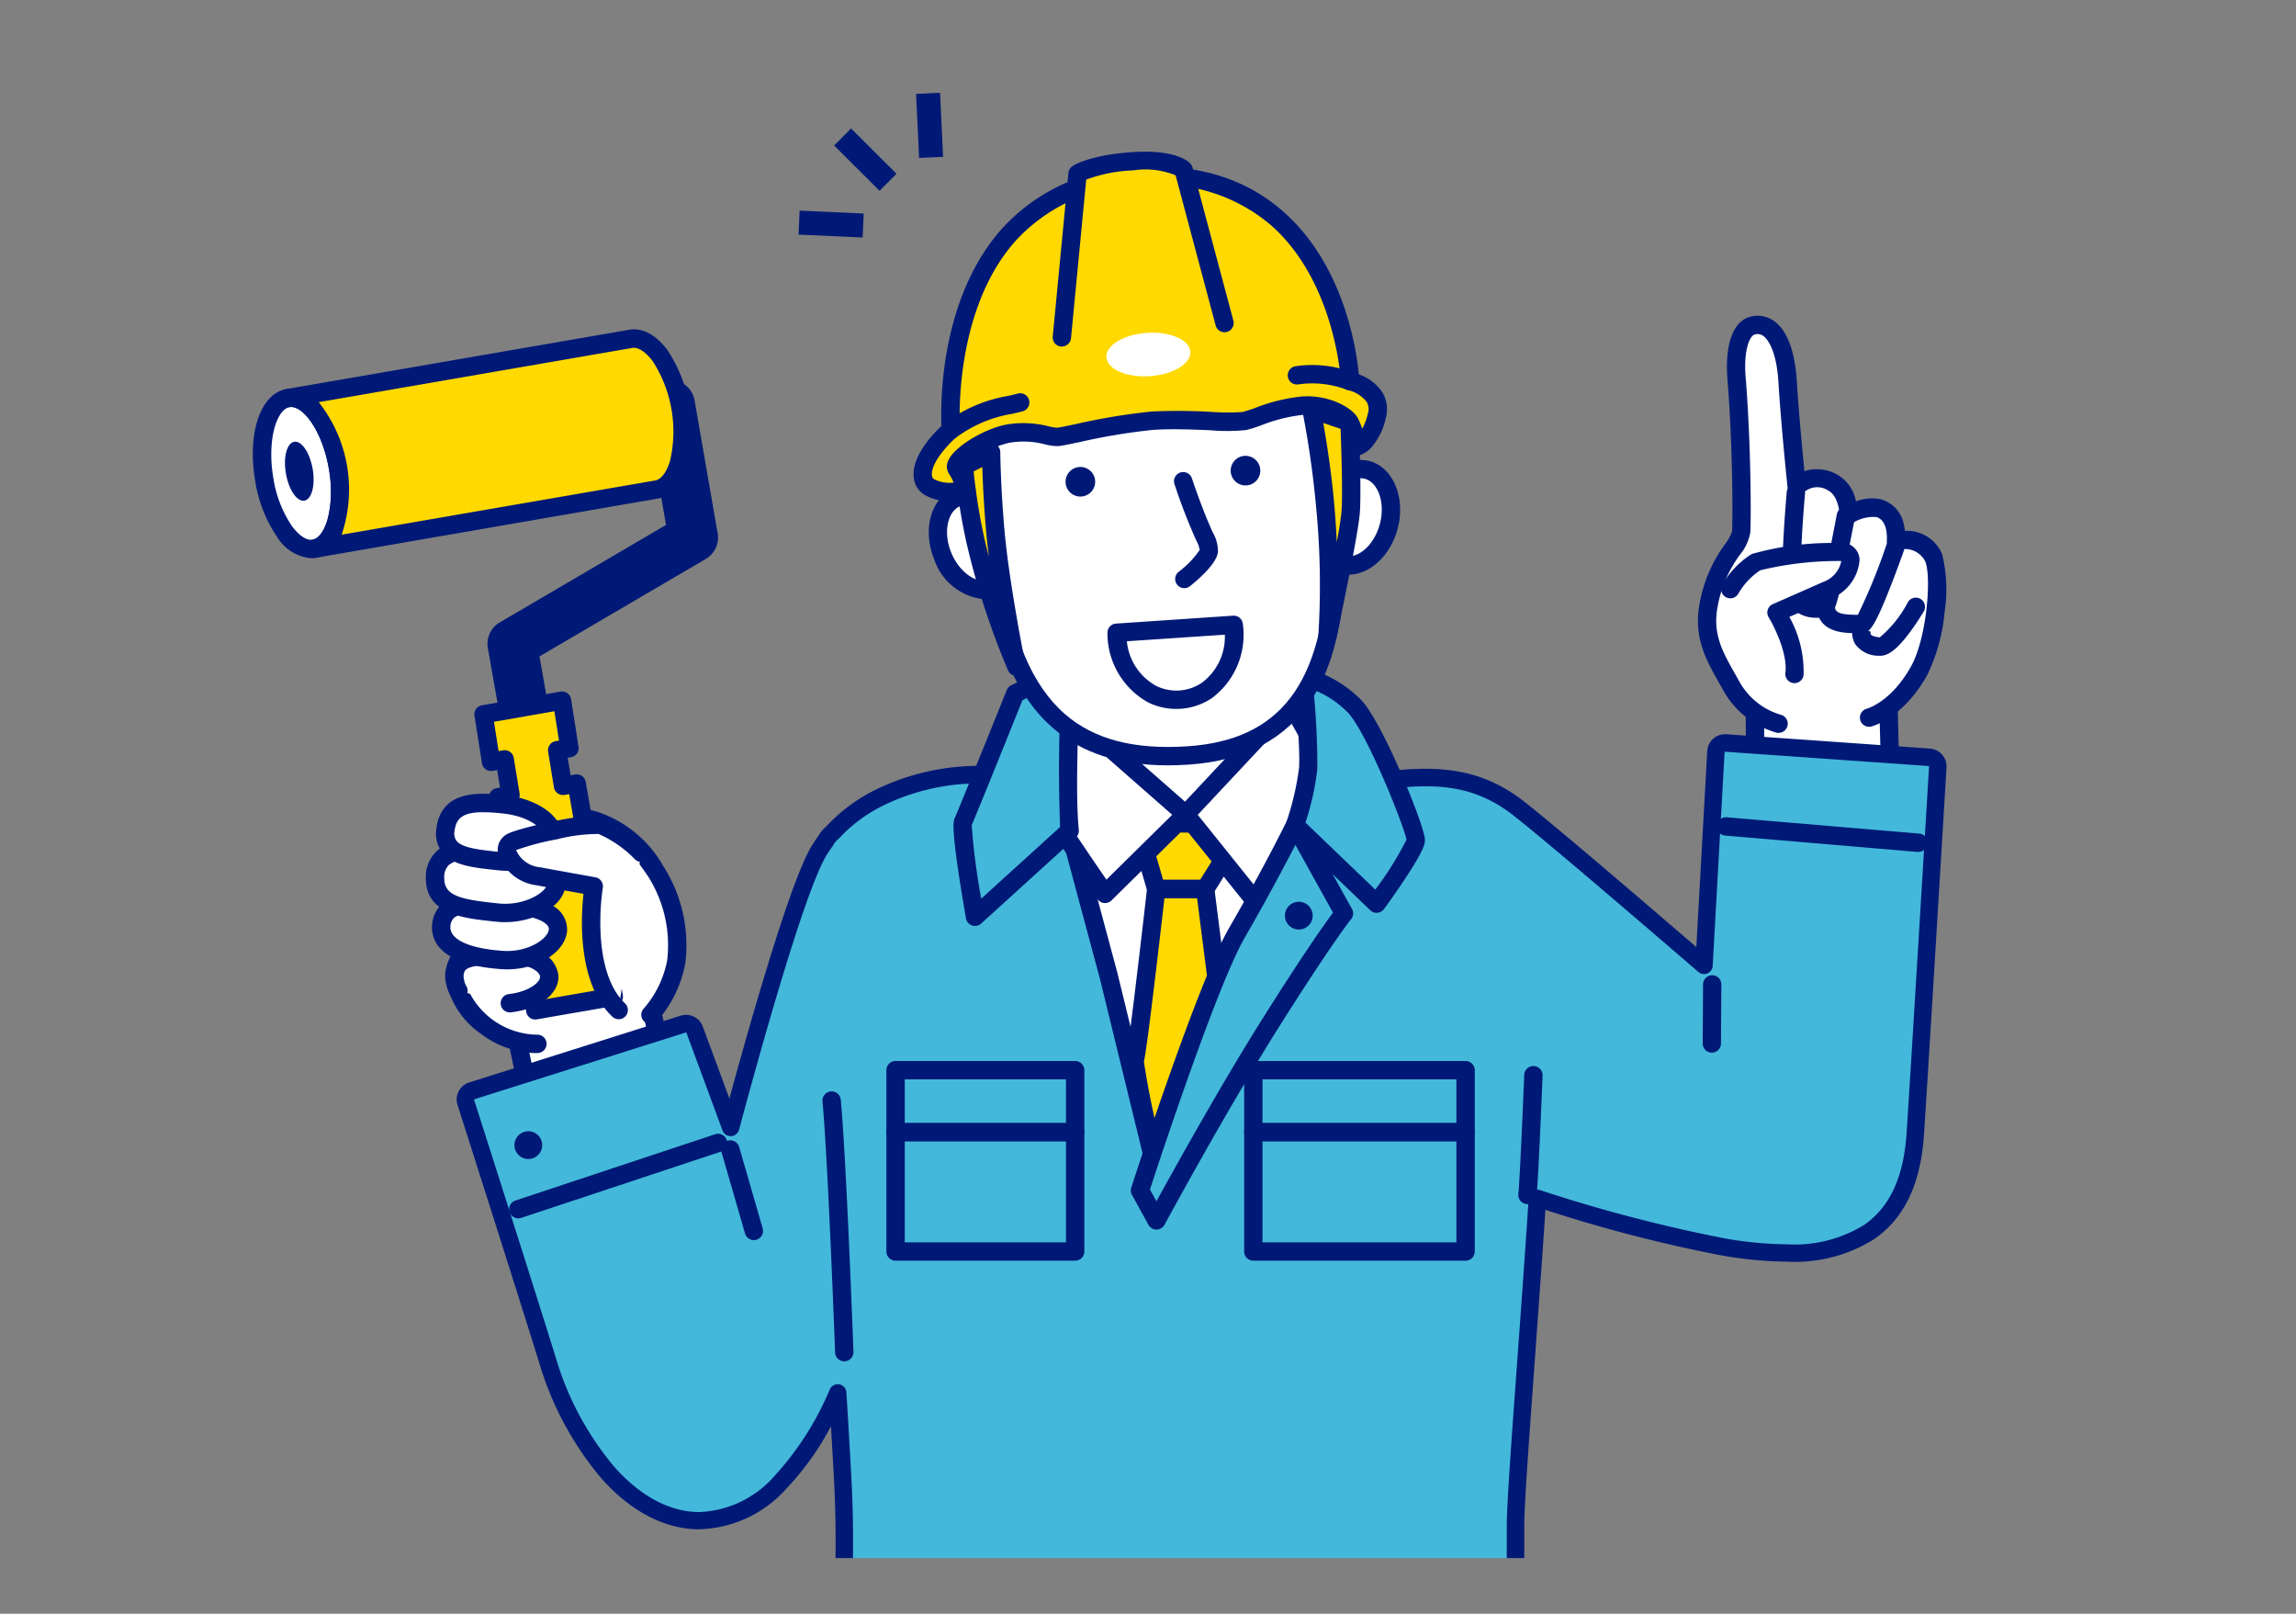 <svg xmlns="http://www.w3.org/2000/svg" xmlns:xlink="http://www.w3.org/1999/xlink" width="185" height="130" viewBox="0 0 185 130">
  <rect x="0" y="0" width="185" height="130" fill="#808080" stroke="none"/>
  <defs>
    <clipPath id="clip-path">
      <rect id="長方形_1132" data-name="長方形 1132" width="185" height="130" transform="translate(-18790 3072)" fill="#fff"/>
    </clipPath>
    <clipPath id="clip-path-2">
      <rect id="長方形_1090" data-name="長方形 1090" width="154.366" height="125.094" transform="translate(0 0)" fill="none"/>
    </clipPath>
  </defs>
  <g id="マスクグループ_48" data-name="マスクグループ 48" transform="translate(18790 -3072)" clip-path="url(#clip-path)">
    <g id="グループ_8112" data-name="グループ 8112" transform="translate(-18778.154 3072.416)">
      <g id="グループ_8050" data-name="グループ 8050" transform="translate(0 0.004)" clip-path="url(#clip-path-2)">
        <path id="パス_21842" data-name="パス 21842" d="M277.809,727.031S272.42,710.8,271,703.189l-10.887,2.242,5.263,24.789Z" transform="translate(-230.506 -623.147)" fill="#fff"/>
        <path id="パス_21843" data-name="パス 21843" d="M259.616,725.2a.74.74,0,0,1-.724-.586l-5.263-24.789a.74.74,0,0,1,.574-.878l10.887-2.242a.74.74,0,0,1,.876.589c1.394,7.474,6.73,23.582,6.783,23.744a.74.74,0,0,1-.518.95l-12.432,3.19a.737.737,0,0,1-.184.023m-4.385-24.954,4.949,23.306,10.918-2.8c-1.048-3.2-5.033-15.538-6.441-22.446Z" transform="translate(-224.745 -617.387)" fill="#001976"/>
        <path id="パス_21844" data-name="パス 21844" d="M216.555,589.264c-2.868.1-5.945-2.316-6.5-4.666-.492-2.089.622-2.385.622-2.385a2.8,2.8,0,0,1-1.175-2.7,3.654,3.654,0,0,0-.138-1.936s-.474-.243-.484-1.659c-.016-2.146,1.106-2.074,1.106-2.074s-2.391-3.111,2.212-3.111c1.53,0,5.322-.706,8.988.545a8.816,8.816,0,0,1,4.908,4.087,11.111,11.111,0,0,1,1.65,7.292,8.98,8.98,0,0,1-2.077,4.263" transform="translate(-185.104 -505.595)" fill="#fff"/>
        <path id="パス_21845" data-name="パス 21845" d="M210.622,584.261a7.586,7.586,0,0,1-4.386-1.561,6.774,6.774,0,0,1-2.661-3.679,3.155,3.155,0,0,1,.241-2.572,3.26,3.26,0,0,1-.8-2.823,3.04,3.04,0,0,0-.053-1.372,3.018,3.018,0,0,1-.583-2.074,3.116,3.116,0,0,1,.76-2.367l.039-.035a2.5,2.5,0,0,1-.115-2.153c.449-.912,1.585-1.374,3.375-1.374.3,0,.73-.032,1.226-.07a19.953,19.953,0,0,1,8,.654,9.567,9.567,0,0,1,5.283,4.374,11.8,11.8,0,0,1,1.765,7.828,9.684,9.684,0,0,1-2.284,4.665.74.74,0,0,1-1.045-1.048,8.257,8.257,0,0,0,1.87-3.862,10.327,10.327,0,0,0-1.534-6.757c-1.333-1.981-2.352-3.056-4.533-3.8a18.4,18.4,0,0,0-7.411-.579c-.526.04-.98.074-1.338.074-1.649,0-1.985.42-2.048.548-.175.354.189,1.068.422,1.372a.74.74,0,0,1-.582,1.191c-.128.032-.377.389-.37,1.329a2.133,2.133,0,0,0,.19,1.074.74.74,0,0,1,.238.307,4.348,4.348,0,0,1,.181,2.362,2.042,2.042,0,0,0,.865,1.941.764.764,0,0,1,.355.782.667.667,0,0,1-.554.542c-.13.087-.358.485-.118,1.5a6.228,6.228,0,0,0,5.751,4.1.74.74,0,1,1,.054,1.479q-.1,0-.2,0m-6.679-13.084h0Zm0,0h0m.238-2.336h0m0,0h0" transform="translate(-179.343 -499.848)" fill="#001976"/>
        <path id="パス_21846" data-name="パス 21846" d="M87.553,283.416c.579,3.351-.278,6.3-1.916,6.58s-3.434-2.2-4.014-5.555.278-6.3,1.916-6.58,3.434,2.2,4.014,5.555" transform="translate(-72.172 -246.214)" fill="#fff"/>
        <path id="パス_21847" data-name="パス 21847" d="M79.571,284.993a3.559,3.559,0,0,1-2.741-1.744,10.912,10.912,0,0,1-1.74-4.448c-.67-3.875.413-7.071,2.519-7.435s4.2,2.283,4.869,6.158a10.912,10.912,0,0,1-.145,4.773c-.445,1.529-1.288,2.474-2.373,2.662a2.28,2.28,0,0,1-.388.034m-1.578-12.179a.769.769,0,0,0-.132.011c-1.055.182-1.841,2.669-1.313,5.725a9.421,9.421,0,0,0,1.481,3.833c.567.784,1.193,1.2,1.678,1.119s.934-.688,1.2-1.617a9.424,9.424,0,0,0,.108-4.108c-.507-2.931-1.977-4.963-3.027-4.963" transform="translate(-66.368 -240.448)" fill="#001976"/>
        <path id="パス_21848" data-name="パス 21848" d="M99.89,311.087c.227,1.31-.072,2.455-.668,2.558s-1.261-.875-1.488-2.185.072-2.455.668-2.558,1.261.875,1.488,2.185" transform="translate(-86.543 -273.734)" fill="#001976"/>
        <path id="パス_21849" data-name="パス 21849" d="M255.826,307.973a.559.559,0,0,1-.55-.462l-1.7-9.662a.559.559,0,0,1,.268-.579l14.263-8.356-1.79-10.308a.559.559,0,1,1,1.1-.191l1.856,10.69a.559.559,0,0,1-.268.578l-14.262,8.355,1.636,9.28a.559.559,0,0,1-.551.656" transform="translate(-224.701 -246.313)" fill="#fff"/>
        <path id="パス_21850" data-name="パス 21850" d="M244.666,298.247a1.993,1.993,0,0,1-1.959-1.646l-1.7-9.662a1.992,1.992,0,0,1,.955-2.065l13.4-7.853-1.62-9.329a1.992,1.992,0,1,1,3.925-.682l1.856,10.69a1.992,1.992,0,0,1-.956,2.06l-13.4,7.851,1.463,8.3a1.994,1.994,0,0,1-1.964,2.338" transform="translate(-213.543 -235.154)" fill="#001976"/>
        <path id="パス_21851" data-name="パス 21851" d="M127.473,235.924,99.863,240.7c1.637-.283,3.434,2.2,4.014,5.555s-.278,6.3-1.916,6.58l27.61-4.774c1.637-.283,2.495-3.229,1.916-6.58s-2.376-5.838-4.014-5.555" transform="translate(-88.496 -209.05)" fill="#ffd900"/>
        <path id="パス_21852" data-name="パス 21852" d="M96.2,247.807a.74.74,0,0,1-.125-1.469h0c1.054-.186,1.838-2.671,1.311-5.725s-2.1-5.132-3.157-4.952h0a.74.74,0,0,1-.252-1.458l27.61-4.774c1.085-.188,2.2.42,3.129,1.71a11.923,11.923,0,0,1,1.594,9.221c-.445,1.529-1.288,2.474-2.374,2.662L96.329,247.8h0a.741.741,0,0,1-.127.011m.369-12.55a11.369,11.369,0,0,1,1.846,10.677l25.27-4.369c.484-.084.934-.688,1.2-1.617a10.472,10.472,0,0,0-1.373-7.94c-.567-.784-1.194-1.2-1.678-1.119Zm25.144-5.1h0Z" transform="translate(-82.735 -203.285)" fill="#001976"/>
        <path id="パス_21853" data-name="パス 21853" d="M244.124,496.171l.994-.173-.6-3.825-6.326,1.1.6,3.825,1.107-.192.469,2.869-1,.174,2.99,17.171,6.326-1.1-2.99-17.171-1.1.191Z" transform="translate(-211.077 -436.151)" fill="#ffd900"/>
        <path id="パス_21854" data-name="パス 21854" d="M236.6,512.1a.74.74,0,0,1-.728-.613l-2.99-17.17a.74.74,0,0,1,.6-.856l.279-.049-.23-1.409-.371.064a.74.74,0,0,1-.858-.614l-.6-3.825a.74.74,0,0,1,.6-.844l6.326-1.1a.74.74,0,0,1,.858.614l.6,3.825a.74.74,0,0,1-.6.844l-.272.047.23,1.409.364-.063a.74.74,0,0,1,.856.6l2.99,17.17a.74.74,0,0,1-.6.856l-6.326,1.1a.74.74,0,0,1-.128.011m-2.133-17.308L237.2,510.5l4.868-.847-2.736-15.713-.372.065a.74.74,0,0,1-.857-.609l-.469-2.87a.74.74,0,0,1,.6-.848l.277-.048-.371-2.363-4.868.847.371,2.363.366-.064a.74.74,0,0,1,.857.61l.469,2.87a.74.74,0,0,1-.6.848Z" transform="translate(-205.316 -430.39)" fill="#001976"/>
        <path id="パス_21855" data-name="パス 21855" d="M1128.669,506.254s1.407-16.532,1.022-24.034l10.778-.351.651,24.577Z" transform="translate(-1000.195 -427.019)" fill="#fff"/>
        <path id="パス_21856" data-name="パス 21856" d="M1135.359,501.425h-.011l-12.45-.193a.74.74,0,0,1-.726-.8c.014-.165,1.4-16.568,1.02-23.933a.74.74,0,0,1,.715-.777l10.778-.351a.74.74,0,0,1,.764.72l.65,24.577a.74.74,0,0,1-.74.76m-11.647-1.66,10.888.168-.61-23.062-9.287.3c.234,6.826-.723,19.3-.99,22.591" transform="translate(-994.435 -421.258)" fill="#001976"/>
        <path id="パス_21857" data-name="パス 21857" d="M1110.119,258.416a6.405,6.405,0,0,1-3.837-3.085c-1.125-2.018-2.215-3.643-1.86-6.138.529-3.721,2.609-5.139,2.679-6.223s.054-7.119-.37-12.357c-.2-2.459.352-4.013,1.259-4.258,1.627-.44,2.672,1.453,2.858,4.529.21,3.472.731,8.43.731,8.43A2.319,2.319,0,0,1,1114.5,239c1.22.631,1.283,2.57,1.283,2.57a3.829,3.829,0,0,1,2.414-.517c1.606.453,1.384,2.653,1.384,2.653s2.243-.578,3.039,1.346c.618,1.493.186,6.64-1.165,9.075-1.8,3.238-4.06,3.8-4.06,3.8" transform="translate(-978.647 -200.533)" fill="#fff"/>
        <path id="パス_21858" data-name="パス 21858" d="M1104.357,253.395a.74.74,0,0,1-.161-.018,7.13,7.13,0,0,1-4.323-3.447q-.148-.266-.295-.524c-1.034-1.828-2.011-3.555-1.652-6.079a11.5,11.5,0,0,1,2.085-5.107,3.715,3.715,0,0,0,.588-1.06c.069-1.062.047-7.1-.369-12.25-.225-2.785.449-4.666,1.8-5.032a2.248,2.248,0,0,1,1.958.34c1.328.955,1.729,3.169,1.832,4.858.145,2.4.444,5.553.61,7.229a3.309,3.309,0,0,1,2.641.279,3.108,3.108,0,0,1,1.468,1.967c.019.065.037.129.053.191a3.5,3.5,0,0,1,2.037-.16,2.605,2.605,0,0,1,1.813,2.036,4.31,4.31,0,0,1,.088.5,3.057,3.057,0,0,1,3,1.889,11.865,11.865,0,0,1,.207,4.55,14.728,14.728,0,0,1-1.408,5.167c-1.93,3.48-4.424,4.133-4.529,4.159a.74.74,0,0,1-.356-1.436c.074-.02,2-.563,3.591-3.44,1.243-2.243,1.655-7.16,1.128-8.434a1.831,1.831,0,0,0-2.175-.911.742.742,0,0,1-.917-.792c0-.013.135-1.588-.849-1.866a3.085,3.085,0,0,0-1.841.444.741.741,0,0,1-1.112-.616c-.016-.418-.207-1.587-.883-1.937a1.606,1.606,0,0,0-2.016.133.724.724,0,0,1-.776.239.745.745,0,0,1-.522-.643c-.005-.05-.526-5.013-.734-8.462-.168-2.784-.975-3.571-1.218-3.746a.773.773,0,0,0-.708-.113c-.318.086-.911,1.051-.714,3.484.429,5.309.444,11.341.371,12.465a3.865,3.865,0,0,1-.834,1.786,10.044,10.044,0,0,0-1.85,4.493c-.288,2.025.49,3.4,1.475,5.142.1.175.2.352.3.532a5.631,5.631,0,0,0,3.354,2.723.74.74,0,0,1-.164,1.461" transform="translate(-972.885 -194.772)" fill="#001976"/>
        <path id="パス_21859" data-name="パス 21859" d="M1217.865,425.681s-1.937,3.28-2.915,3.209c-1.941-.142-1.418-1.471-1.418-1.471" transform="translate(-1075.341 -377.227)" fill="#fff"/>
        <path id="パス_21860" data-name="パス 21860" d="M1209.232,423.871c-.031,0-.06,0-.09,0a2.308,2.308,0,0,1-1.917-.934,1.805,1.805,0,0,1-.135-1.546l1.377.542.006-.016a.332.332,0,0,0,.007.235c.058.088.283.2.724.239a9.406,9.406,0,0,0,2.271-2.844.74.74,0,0,1,1.274.753c-.021.035-.512.864-1.135,1.7-.977,1.307-1.7,1.876-2.38,1.876" transform="translate(-1069.586 -371.467)" fill="#001976"/>
        <path id="パス_21861" data-name="パス 21861" d="M1188.589,388.742c.307,1.309,2.071,1.067,2.839,1.127.542.043,2.73-6.181,2.73-6.181" transform="translate(-1053.295 -340.014)" fill="#fff"/>
        <path id="パス_21862" data-name="パス 21862" d="M1185.7,384.848c-.03,0-.06,0-.091,0-.1-.008-.25-.01-.406-.011-.879-.009-2.707-.029-3.1-1.684a.74.74,0,0,1,1.441-.338c.08.341.37.529,1.671.543l.167,0a45.922,45.922,0,0,0,2.314-5.675.74.74,0,0,1,1.4.491c-.005.016-.559,1.588-1.172,3.134-1.178,2.969-1.6,3.543-2.224,3.543" transform="translate(-1047.532 -334.252)" fill="#001976"/>
        <path id="パス_21863" data-name="パス 21863" d="M1164.535,345.054s-.6,6.66-.224,8.084c.328,1.248,2.327,1.622,2.7.828s1.547-7.035,1.547-7.035" transform="translate(-1031.671 -305.778)" fill="#fff"/>
        <path id="パス_21864" data-name="パス 21864" d="M1160.4,349.363c-.077,0-.155,0-.234-.011a2.613,2.613,0,0,1-2.311-1.786c-.4-1.505.141-7.643.2-8.338a.74.74,0,0,1,1.474.132c-.227,2.525-.494,6.884-.246,7.829a.985.985,0,0,0,.645.6,1.1,1.1,0,0,0,.689.061c.228-.575.92-3.873,1.473-6.818a.74.74,0,0,1,1.455.273c-.2,1.058-1.21,6.376-1.6,7.214a1.62,1.62,0,0,1-1.541.842" transform="translate(-1025.934 -300.018)" fill="#001976"/>
        <path id="パス_21865" data-name="パス 21865" d="M1120.837,389.634a6.477,6.477,0,0,1,2.063-2.166,24.309,24.309,0,0,1,7.094-.8c1.055.3.45,2.244-1.4,3.077-1.058.476-4.043,1.782-4.043,1.782s1.722,2.818,1.449,4.948" transform="translate(-993.255 -342.605)" fill="#fff"/>
        <path id="パス_21866" data-name="パス 21866" d="M1120.24,391.461a.752.752,0,0,1-.095-.006.74.74,0,0,1-.64-.828c.2-1.53-.906-3.745-1.347-4.469a.74.74,0,0,1,.335-1.063c.03-.013,2.994-1.309,4.036-1.778a2.253,2.253,0,0,0,1.483-1.694,26.617,26.617,0,0,0-6.531.747,5.593,5.593,0,0,0-1.766,1.881.74.74,0,1,1-1.281-.741,7.017,7.017,0,0,1,2.361-2.451,23.512,23.512,0,0,1,7.64-.857,1.42,1.42,0,0,1,1.049,1.317,3.652,3.652,0,0,1-2.349,3.146c-.722.325-2.353,1.041-3.311,1.461a9.037,9.037,0,0,1,1.147,4.688.74.74,0,0,1-.733.646" transform="translate(-987.494 -336.85)" fill="#001976"/>
        <path id="パス_21867" data-name="パス 21867" d="M217.945,674.721a2.277,2.277,0,0,1-.28-.786c-.376-2.149,1.846-2,3.841-2.139s3.675.626,3.752,1.714c.073,1.033-1.323,1.983-3.171,2.2" transform="translate(-192.852 -595.313)" fill="#fff"/>
        <path id="パス_21868" data-name="パス 21868" d="M216.329,670.688a.74.74,0,0,1-.085-1.475c1.609-.187,2.551-.948,2.518-1.411-.016-.233-.295-.5-.726-.7a4.778,4.778,0,0,0-2.235-.331c-.226.016-.454.028-.682.041-.98.053-2.091.112-2.4.505a.934.934,0,0,0-.079.727,1.563,1.563,0,0,0,.186.534.74.74,0,1,1-1.27.76,3.024,3.024,0,0,1-.374-1.039,2.3,2.3,0,0,1,.378-1.9c.727-.914,2.127-.989,3.482-1.062.219-.012.439-.024.657-.039a6.194,6.194,0,0,1,2.955.461,2.4,2.4,0,0,1,1.587,1.939c.1,1.46-1.5,2.715-3.823,2.985a.729.729,0,0,1-.087.005" transform="translate(-187.095 -589.552)" fill="#001976"/>
        <path id="パス_21869" data-name="パス 21869" d="M217.648,636.781c-.139,1.26-2.157,2.529-4.476,2.371-3.788-.257-5.006-1.479-4.926-2.744.138-2.185,3.12-2.075,5.431-1.819s4.111.932,3.972,2.192" transform="translate(-184.538 -562.237)" fill="#fff"/>
        <path id="パス_21870" data-name="パス 21870" d="M207.8,634.142q-.22,0-.441-.015c-5.058-.343-5.689-2.358-5.614-3.529a2.471,2.471,0,0,1,.872-1.785c1.221-1.026,3.4-.941,5.378-.723a9.648,9.648,0,0,1,3.152.792,2.178,2.178,0,0,1,1.473,2.217c-.187,1.688-2.385,3.043-4.82,3.043m-1.931-4.712a3.872,3.872,0,0,0-2.3.516.988.988,0,0,0-.347.746c-.066,1.042,1.518,1.775,4.238,1.959,1.984.136,3.606-.948,3.691-1.715.01-.094.042-.379-.661-.729a8.368,8.368,0,0,0-2.656-.646,18,18,0,0,0-1.963-.131m6.015,1.587h0Z" transform="translate(-178.777 -556.474)" fill="#001976"/>
        <path id="パス_21871" data-name="パス 21871" d="M213.635,599.814c-.139,1.26-2.46,2.468-4.77,2.212s-5.011-.407-5-2.773c.017-2.619,2.976-2.509,5.286-2.253s4.619,1.554,4.479,2.814" transform="translate(-180.663 -528.935)" fill="#fff"/>
        <path id="パス_21872" data-name="パス 21872" d="M203.751,597.032a6.615,6.615,0,0,1-.728-.04l-.38-.041c-2.234-.239-5.292-.567-5.273-3.472a2.827,2.827,0,0,1,.911-2.2c1.2-1.065,3.205-1.008,5.2-.789a8.758,8.758,0,0,1,3.46,1.133c1.178.714,1.772,1.6,1.673,2.5-.178,1.609-2.439,2.906-4.859,2.906m-2.237-5.188a3.587,3.587,0,0,0-2.25.545,1.343,1.343,0,0,0-.415,1.1c-.009,1.349,1.157,1.692,3.951,1.991l.385.042c2.121.234,3.881-.9,3.953-1.558.025-.225-.265-.643-.969-1.07a7.343,7.343,0,0,0-2.856-.928,16.44,16.44,0,0,0-1.8-.122" transform="translate(-174.903 -523.165)" fill="#001976"/>
        <path id="パス_21873" data-name="パス 21873" d="M219.8,567.443c-.139,1.26-2.125,2.075-4.435,1.819s-4.518-.415-4.241-2.558c.295-2.284,2.436-2.26,4.746-2.005s4.07,1.484,3.931,2.744" transform="translate(-187.075 -500.318)" fill="#fff"/>
        <path id="パス_21874" data-name="パス 21874" d="M210.445,564.252a8.365,8.365,0,0,1-.917-.051l-.249-.027c-1.726-.189-3.356-.367-4.186-1.421a2.5,2.5,0,0,1-.458-1.94c.415-3.215,3.762-2.845,5.561-2.646,2.758.3,4.772,1.869,4.585,3.561h0c-.166,1.5-2,2.524-4.335,2.524M208.4,559.53c-1.562,0-2.163.434-2.3,1.472a1.027,1.027,0,0,0,.153.835c.446.566,1.838.718,3.184.865l.251.028c2.136.236,3.547-.519,3.619-1.165s-1.141-1.691-3.277-1.927a15.148,15.148,0,0,0-1.634-.108m5.646,2.116h0Z" transform="translate(-181.315 -494.521)" fill="#001976"/>
        <path id="パス_21875" data-name="パス 21875" d="M265.588,582.1a10.511,10.511,0,0,0-3.249-2.212c-1.041-.261-6.423.939-7.2,1.374-.985.555.089,2.357,2.144,2.747,1.174.223,4.481.813,4.481.813s-1.169,6.941,2.01,9.969" transform="translate(-225.773 -513.852)" fill="#fff"/>
        <path id="パス_21876" data-name="パス 21876" d="M258.017,589.832a.738.738,0,0,1-.51-.2c-2.823-2.689-2.541-7.964-2.327-9.9-1.039-.186-2.959-.531-3.793-.69a3.742,3.742,0,0,1-3.093-2.57,1.442,1.442,0,0,1,.724-1.549c.865-.487,6.446-1.771,7.739-1.447a10.738,10.738,0,0,1,3.585,2.4.74.74,0,1,1-1.031,1.061,9.335,9.335,0,0,0-2.914-2.025,13.464,13.464,0,0,0-3.382.435,20.3,20.3,0,0,0-3.266.863,2.31,2.31,0,0,0,1.914,1.379c1.157.22,4.44.805,4.473.811a.74.74,0,0,1,.6.851,19.356,19.356,0,0,0-.176,3.717c.092,1.784.507,4.2,1.967,5.593a.74.74,0,0,1-.51,1.276" transform="translate(-220.011 -508.149)" fill="#001976"/>
        <path id="パス_21877" data-name="パス 21877" d="M343.323,523.278l-16.4-1.153a.74.74,0,0,0-.791.7l-.958,17.21c-3.174-2.739-12.067-10.39-14.918-12.624-3.27-2.562-6.478-2.73-10.167-2.348a48.448,48.448,0,0,0-8.941-.981,64.43,64.43,0,0,0-9.872-.726,105.94,105.94,0,0,0-13.127,1.43c-.277.048-.549.1-.819.146a.738.738,0,0,0-.559-.256h-.009a18.309,18.309,0,0,0-8.194,1.932,12.84,12.84,0,0,0-3.594,2.712c-.08.071-.157.143-.23.215a1.884,1.884,0,0,0-.347.481,8.585,8.585,0,0,0-.666,1.023c-1.9,3.449-5.544,16.67-6.985,22.042l-2.906-7.864a.74.74,0,0,0-.917-.449l-17.035,5.38a.74.74,0,0,0-.482.931c.046.144,4.613,14.446,6.539,20.631a25.043,25.043,0,0,0,4.944,9.239c2.187,2.44,4.666,3.762,7.167,3.823l.185,0a9.137,9.137,0,0,0,6.541-3.127,24.575,24.575,0,0,0,4.585-7.165c.137,2.212.264,4.342.375,6.373a95.27,95.27,0,0,1-.409,16,.74.74,0,0,0,.733.839h53.175a.74.74,0,0,0,.74-.74V585.187c0-1.659.368-6.721.833-13.129.3-4.145.633-8.715.932-13.247a123.693,123.693,0,0,0,14.958,3.91,31.445,31.445,0,0,0,5.176.49,11.315,11.315,0,0,0,6.575-1.679c2.264-1.556,3.485-4.145,3.735-7.913.394-5.953,1.8-29.323,1.814-29.559a.74.74,0,0,0-.687-.783" transform="translate(-199.721 -462.691)" fill="#43b8db"/>
        <path id="パス_21878" data-name="パス 21878" d="M303.774,592.927H250.6a1.442,1.442,0,0,1-1.429-1.635,94.863,94.863,0,0,0,.4-15.869c-.063-1.153-.133-2.371-.214-3.727a22.184,22.184,0,0,1-3.544,4.973A9.741,9.741,0,0,1,238.571,580c-2.7-.065-5.352-1.468-7.672-4.056a25.743,25.743,0,0,1-5.092-9.5c-1.93-6.2-6.492-20.483-6.538-20.626a1.442,1.442,0,0,1,.939-1.814l17.035-5.38a1.441,1.441,0,0,1,1.787.875l2.144,5.8c1.7-6.226,4.762-16.964,6.473-20.075a9.265,9.265,0,0,1,.688-1.063,2.564,2.564,0,0,1,.447-.6c.067-.066.142-.137.229-.215a13.63,13.63,0,0,1,3.766-2.836,19.015,19.015,0,0,1,8.51-2.011h.017a1.439,1.439,0,0,1,.748.21l.51-.09a106.694,106.694,0,0,1,13.227-1.44,65.05,65.05,0,0,1,9.953.727,49.72,49.72,0,0,1,8.934.971c3.916-.392,7.216-.1,10.546,2.507,2.568,2.012,9.886,8.288,13.863,11.713l.879-15.786a1.442,1.442,0,0,1,1.541-1.358l16.4,1.153a1.447,1.447,0,0,1,1.338,1.525c-.014.23-1.422,23.643-1.814,29.563-.265,4-1.586,6.759-4.038,8.445a11.991,11.991,0,0,1-6.973,1.8,31.944,31.944,0,0,1-5.292-.5,117.127,117.127,0,0,1-14.2-3.672c-.285,4.267-.6,8.555-.874,12.368-.465,6.393-.831,11.443-.831,13.078v11.764a1.444,1.444,0,0,1-1.442,1.442M249.9,568.31a.689.689,0,0,1,.126.011.7.7,0,0,1,.575.647c.155,2.494.274,4.521.375,6.378a96,96,0,0,1-.415,16.133.038.038,0,0,0,.037.043h53.175a.038.038,0,0,0,.038-.038V579.721c0-1.686.368-6.759.835-13.18.3-4.074.632-8.691.932-13.243a.7.7,0,0,1,.907-.625,122.193,122.193,0,0,0,14.869,3.889,30.559,30.559,0,0,0,5.059.481,10.663,10.663,0,0,0,6.178-1.555c2.075-1.427,3.2-3.841,3.432-7.38.392-5.916,1.8-29.324,1.814-29.554a.038.038,0,0,0-.035-.04l-16.4-1.153a.037.037,0,0,0-.027.009.038.038,0,0,0-.013.026l-.958,17.21a.7.7,0,0,1-1.16.493c-2.766-2.386-12.013-10.347-14.892-12.6-3.006-2.355-5.925-2.589-9.662-2.2a.707.707,0,0,1-.251-.02,47.8,47.8,0,0,0-8.777-.958.7.7,0,0,1-.09-.008,63.665,63.665,0,0,0-9.747-.718,105.133,105.133,0,0,0-13.027,1.419c-.275.048-.545.1-.813.145a.7.7,0,0,1-.657-.231.035.035,0,0,0-.028-.014,17.606,17.606,0,0,0-7.879,1.854,12.192,12.192,0,0,0-3.4,2.561.655.655,0,0,1-.053.052c-.08.072-.147.134-.2.19a1.182,1.182,0,0,0-.219.307.7.7,0,0,1-.061.1,7.916,7.916,0,0,0-.612.939c-1.854,3.371-5.458,16.428-6.922,21.886a.7.7,0,0,1-1.337.062l-2.906-7.864a.038.038,0,0,0-.047-.023l-17.035,5.38a.038.038,0,0,0-.024.048c.046.143,4.609,14.433,6.541,20.636a24.348,24.348,0,0,0,4.8,8.979c2.055,2.292,4.358,3.534,6.661,3.589l.168,0a8.47,8.47,0,0,0,6.04-2.916,23.937,23.937,0,0,0,4.446-6.961.7.7,0,0,1,.64-.415" transform="translate(-194.249 -457.225)" fill="#001976"/>
        <path id="パス_21879" data-name="パス 21879" d="M643.886,492.544l.658,9.34h18.548l-.395-9.208Z" transform="translate(-570.593 -436.479)" fill="#fff"/>
        <path id="パス_21880" data-name="パス 21880" d="M657.331,496.864H638.783a.74.74,0,0,1-.738-.688l-.658-9.34a.74.74,0,0,1,.743-.792l18.811.132a.74.74,0,0,1,.734.708l.395,9.208a.74.74,0,0,1-.739.771m-17.859-1.48h17.086l-.331-7.733-17.308-.121Z" transform="translate(-564.833 -430.719)" fill="#001976"/>
        <path id="パス_21881" data-name="パス 21881" d="M653.111,580.811l18.156-.437-11.14,27.974-3.859-15.786Z" transform="translate(-578.769 -514.312)" fill="#fff"/>
        <path id="パス_21882" data-name="パス 21882" d="M654.367,603.329l-.052,0a.74.74,0,0,1-.667-.562l-3.857-15.778-3.155-11.743a.74.74,0,0,1,.7-.932l18.156-.437a.74.74,0,0,1,.705,1.013l-11.14,27.974a.74.74,0,0,1-.687.466m-6.057-27.56,2.913,10.843,0,.016,3.309,13.537,9.869-24.783Z" transform="translate(-573.009 -508.553)" fill="#001976"/>
        <path id="パス_21883" data-name="パス 21883" d="M700.513,578.063c.921.132,8.814.132,8.814.132l-3.289,5.262h-3.947Z" transform="translate(-620.775 -512.264)" fill="#ffd900"/>
        <path id="パス_21884" data-name="パス 21884" d="M700.278,578.437h-3.946a.74.74,0,0,1-.71-.532l-1.578-5.393a.74.74,0,0,1,.815-.94c.637.091,5.558.124,8.709.124a.74.74,0,0,1,.627,1.132l-3.289,5.262a.74.74,0,0,1-.627.348m-3.392-1.48h2.982l2.365-3.784c-1.776,0-4.8-.021-6.476-.074Z" transform="translate(-615.015 -506.504)" fill="#001976"/>
        <path id="パス_21885" data-name="パス 21885" d="M700.9,625.446h3.946l1.883,14.775-5.262,9.3s-2.543-9.427-2.28-10.348,1.712-13.723,1.712-13.723" transform="translate(-619.584 -554.253)" fill="#ffd900"/>
        <path id="パス_21886" data-name="パス 21886" d="M695.692,644.5a.74.74,0,0,1-.715-.547c-.006-.024-.645-2.394-1.243-4.846-1.252-5.134-1.116-5.612-1.034-5.9.183-.659,1.133-8.694,1.689-13.6a.74.74,0,0,1,.735-.657h3.946a.74.74,0,0,1,.734.646l1.883,14.775a.74.74,0,0,1-.09.458l-5.262,9.3a.74.74,0,0,1-.644.375m-1.56-10.92a63.352,63.352,0,0,0,1.81,8.237l4.247-7.5-1.77-13.885h-2.634c-.351,3.083-1.39,12.1-1.652,13.151m0,.017-.005.019.005-.019" transform="translate(-613.808 -548.492)" fill="#001976"/>
        <path id="パス_21887" data-name="パス 21887" d="M621.233,492.544l10.392,9.121-6.49,6.4s-7.191-10.392-6.8-10.655a52.049,52.049,0,0,0,2.894-4.867" transform="translate(-547.941 -436.479)" fill="#fff"/>
        <path id="パス_21888" data-name="パス 21888" d="M619.336,503.046c-.023,0-.046,0-.069,0a.74.74,0,0,1-.539-.316c-.017-.025-1.756-2.538-3.457-5.095-3.6-5.413-3.545-5.714-3.472-6.1a.771.771,0,0,1,.27-.457c.317-.363,1.619-2.631,2.715-4.649a.74.74,0,0,1,1.138-.2l10.392,9.12a.74.74,0,0,1,.032,1.083l-6.49,6.4a.74.74,0,0,1-.519.213m-5.979-11.229c.6,1.19,3.364,5.386,6.087,9.344l5.3-5.224-9.1-7.987a43.66,43.66,0,0,1-2.283,3.867m-1.228-.781h0" transform="translate(-542.141 -430.719)" fill="#001976"/>
        <path id="パス_21889" data-name="パス 21889" d="M743.6,493.7l-8.419,8.989,5.7,7.1s5.306-10.48,5.438-10.874S743.6,493.7,743.6,493.7" transform="translate(-651.5 -437.503)" fill="#fff"/>
        <path id="パス_21890" data-name="パス 21890" d="M735.125,504.771a.74.74,0,0,1-.577-.277l-5.7-7.1a.74.74,0,0,1,.037-.969l8.419-8.989a.74.74,0,0,1,1.177.129c3.022,5.114,2.9,5.493,2.783,5.828-.134.4-3.876,7.809-5.479,10.975a.739.739,0,0,1-.583.4.731.731,0,0,1-.077,0m-4.722-7.806,4.58,5.707c1.889-3.735,4.322-8.571,4.807-9.6-.221-.577-1.142-2.271-2.085-3.9Z" transform="translate(-645.74 -431.742)" fill="#001976"/>
        <path id="パス_21891" data-name="パス 21891" d="M586.09,467.1s-.57,9.515-.175,13.33l-7.627,6.93s-1.23-7.105-.967-7.632,4.209-10.348,4.209-10.348Z" transform="translate(-511.573 -413.934)" fill="#43b8db"/>
        <path id="パス_21892" data-name="パス 21892" d="M572.614,482.342a.741.741,0,0,1-.729-.614c-1.271-7.345-1.02-7.847-.9-8.089.194-.394,2.609-6.372,4.185-10.293a.74.74,0,0,1,.356-.386l4.56-2.28a.74.74,0,0,1,1.069.706c-.006.095-.562,9.5-.178,13.21a.74.74,0,0,1-.238.624l-7.627,6.93a.739.739,0,0,1-.5.192m-.263-8.13a52.715,52.715,0,0,0,.768,5.933l6.353-5.772a116.514,116.514,0,0,1,.138-11.8l-3.17,1.585c-.686,1.706-3.638,9.043-4.088,10.053m-.041.089h0" transform="translate(-505.899 -408.173)" fill="#001976"/>
        <path id="パス_21893" data-name="パス 21893" d="M813.271,475.209s.526,5.569.409,7.381a22.987,22.987,0,0,1-1.067,4.589l6.577,6.314s3.157-4.341,3.157-5.13-3.2-8.9-4.913-10.745a9.177,9.177,0,0,0-4.163-2.41" transform="translate(-720.115 -421.118)" fill="#43b8db"/>
        <path id="パス_21894" data-name="パス 21894" d="M813.431,488.474a.74.74,0,0,1-.512-.206l-6.577-6.314a.741.741,0,0,1-.188-.773,22.389,22.389,0,0,0,1.029-4.4c.112-1.734-.4-7.209-.407-7.264a.74.74,0,0,1,.9-.79,9.884,9.884,0,0,1,4.539,2.627c1.757,1.892,5.111,10.173,5.111,11.248,0,.347-.132.915-1.7,3.272-.789,1.183-1.588,2.283-1.6,2.294a.74.74,0,0,1-.533.3c-.022,0-.044,0-.065,0m-5.73-7.266,5.626,5.4a26.7,26.7,0,0,0,2.515-4.021c-.186-1.057-3.155-8.551-4.71-10.226a7.953,7.953,0,0,0-2.784-1.851,62.42,62.42,0,0,1,.31,6.367,21.361,21.361,0,0,1-.958,4.33m8.148,1.426h0Z" transform="translate(-714.356 -415.358)" fill="#001976"/>
        <path id="パス_21895" data-name="パス 21895" d="M715.383,580.374l3.944,7.1s-1.451,1.77-5.8,8.657-9.3,16.07-9.3,16.07l-1.329-2.417s5.332-16.46,7.8-20.73c2.836-4.911,4.692-8.682,4.692-8.682" transform="translate(-622.885 -514.312)" fill="#43b8db"/>
        <path id="パス_21896" data-name="パス 21896" d="M698.463,607.183a.74.74,0,0,1-.648-.383l-1.329-2.417a.741.741,0,0,1-.055-.585c.219-.675,5.385-16.584,7.86-20.872,2.789-4.831,4.65-8.6,4.669-8.639a.74.74,0,0,1,1.311-.033l3.944,7.1a.74.74,0,0,1-.075.828c-.014.017-1.5,1.852-5.747,8.583-4.287,6.787-9.229,15.935-9.278,16.026a.741.741,0,0,1-.648.389Zm-.526-3.232.524.952c1.49-2.716,5.287-9.552,8.681-14.925,3.28-5.194,4.917-7.489,5.543-8.327l-3.031-5.458c-.779,1.514-2.227,4.263-4.081,7.474-2.216,3.838-6.9,18.023-7.635,20.285" transform="translate(-617.125 -508.552)" fill="#001976"/>
        <rect id="長方形_1083" data-name="長方形 1083" width="14.47" height="4.999" transform="translate(60.315 85.795)" fill="#43b8db"/>
        <path id="パス_21897" data-name="パス 21897" d="M538.592,753.7h-14.47a.74.74,0,0,1-.74-.74v-5a.74.74,0,0,1,.74-.74h14.47a.74.74,0,0,1,.74.74v5a.74.74,0,0,1-.74.74m-13.73-1.48h12.99V748.7h-12.99Z" transform="translate(-463.807 -662.17)" fill="#001976"/>
        <rect id="長方形_1084" data-name="長方形 1084" width="14.47" height="9.603" transform="translate(60.315 90.793)" fill="#43b8db"/>
        <path id="パス_21898" data-name="パス 21898" d="M538.592,802.223h-14.47a.74.74,0,0,1-.74-.74v-9.6a.74.74,0,0,1,.74-.74h14.47a.74.74,0,0,1,.74.74v9.6a.74.74,0,0,1-.74.74m-13.73-1.48h12.99V792.62h-12.99Z" transform="translate(-463.807 -701.087)" fill="#001976"/>
        <rect id="長方形_1085" data-name="長方形 1085" width="17.101" height="4.999" transform="translate(89.142 85.795)" fill="#43b8db"/>
        <path id="パス_21899" data-name="パス 21899" d="M794.473,753.7h-17.1a.74.74,0,0,1-.74-.74v-5a.74.74,0,0,1,.74-.74h17.1a.74.74,0,0,1,.74.74v5a.74.74,0,0,1-.74.74m-16.361-1.48h15.621V748.7H778.112Z" transform="translate(-688.23 -662.17)" fill="#001976"/>
        <rect id="長方形_1086" data-name="長方形 1086" width="17.101" height="9.603" transform="translate(89.142 90.793)" fill="#43b8db"/>
        <path id="パス_21900" data-name="パス 21900" d="M794.473,802.223h-17.1a.74.74,0,0,1-.74-.74v-9.6a.74.74,0,0,1,.74-.74h17.1a.74.74,0,0,1,.74.74v9.6a.74.74,0,0,1-.74.74m-16.361-1.48h15.621V792.62H778.112Z" transform="translate(-688.23 -701.087)" fill="#001976"/>
        <path id="パス_21901" data-name="パス 21901" d="M807.723,635.617a1.118,1.118,0,1,1-1.118-1.118,1.118,1.118,0,0,1,1.118,1.118" transform="translate(-713.8 -562.276)" fill="#001976"/>
        <path id="パス_21902" data-name="パス 21902" d="M565.5,349.774c.832,2.014.328,4.135-1.127,4.736s-3.309-.545-4.141-2.559-.328-4.135,1.127-4.736,3.309.545,4.141,2.559" transform="translate(-496.105 -307.551)" fill="#fff"/>
        <path id="パス_21903" data-name="パス 21903" d="M557.857,349.675a4.731,4.731,0,0,1-4.025-3.172c-.987-2.388-.3-4.946,1.529-5.7s4.121.572,5.107,2.96a5.529,5.529,0,0,1,.33,3.352,3.228,3.228,0,0,1-1.859,2.35,2.817,2.817,0,0,1-1.082.212m-1.4-7.61a1.393,1.393,0,0,0-.535.1c-1.057.437-1.39,2.163-.726,3.769s2.117,2.595,3.175,2.158a1.8,1.8,0,0,0,.984-1.325,4.045,4.045,0,0,0-.258-2.444,3.32,3.32,0,0,0-2.64-2.261" transform="translate(-490.39 -301.821)" fill="#001976"/>
        <path id="パス_21904" data-name="パス 21904" d="M829.191,331.428c-.554,2.108.231,4.141,1.753,4.541s3.206-.984,3.76-3.092-.231-4.141-1.753-4.541-3.206.984-3.76,3.092" transform="translate(-734.649 -290.902)" fill="#fff"/>
        <path id="パス_21905" data-name="パス 21905" d="M825.73,331.006a2.787,2.787,0,0,1-.71-.091c-1.915-.5-2.938-2.946-2.281-5.445a5.529,5.529,0,0,1,1.762-2.87,3.228,3.228,0,0,1,2.9-.75c1.915.5,2.937,2.946,2.281,5.445-.576,2.192-2.257,3.711-3.954,3.711m.95-7.769a1.984,1.984,0,0,0-1.239.506,4.046,4.046,0,0,0-1.271,2.1c-.442,1.681.119,3.347,1.226,3.638s2.414-.884,2.856-2.565-.119-3.347-1.226-3.638a1.354,1.354,0,0,0-.346-.044" transform="translate(-728.912 -285.131)" fill="#001976"/>
        <path id="パス_21906" data-name="パス 21906" d="M592.946,192.967c-.623,3.579-.187,9.019.43,14,1.539,12.435,7.365,15.819,15.705,15.256,9.275-.626,11.65-7.415,11.926-15.393.148-4.275.946-10.11-.485-14.791s-5.048-10.753-16.741-9.231c-7.358.958-9.711,3.69-10.836,10.156" transform="translate(-525.184 -161.79)" fill="#fff"/>
        <path id="パス_21907" data-name="パス 21907" d="M601.688,217.264c-3.884,0-6.916-.985-9.234-2.992-2.974-2.575-4.791-6.818-5.552-12.971-.811-6.551-.95-11.2-.425-14.22.636-3.656,1.621-5.912,3.292-7.546,1.757-1.717,4.279-2.71,8.177-3.217,9.294-1.21,15.2,2.07,17.544,9.748,1.178,3.852.9,8.318.664,12.259-.06.983-.117,1.91-.147,2.775-.163,4.716-1.049,8.258-2.706,10.829-2.061,3.2-5.4,4.972-9.91,5.277q-.877.059-1.7.059m-13.753-29.929c-.5,2.872-.357,7.381.436,13.785.714,5.773,2.367,9.709,5.052,12.033,2.337,2.023,5.565,2.865,9.869,2.575,7.437-.5,10.9-5.029,11.237-14.68.03-.884.088-1.821.149-2.814.233-3.815.5-8.139-.6-11.736-2.134-6.982-7.348-9.832-15.938-8.713-3.559.463-5.821,1.329-7.334,2.808-1.432,1.4-2.29,3.416-2.869,6.741" transform="translate(-519.443 -156.032)" fill="#001976"/>
        <path id="パス_21908" data-name="パス 21908" d="M580.282,316.442s.021,2.759.343,6.393c.385,4.343,1.7,10.872,1.7,10.872a62.1,62.1,0,0,1-3.286-10.062,55.4,55.4,0,0,1-.968-6.088Z" transform="translate(-512.271 -280.423)" fill="#ffd900"/>
        <path id="パス_21909" data-name="パス 21909" d="M576.565,328.687a.74.74,0,0,1-.676-.438,62.239,62.239,0,0,1-3.331-10.2,48.806,48.806,0,0,1-.906-5.555c-.031-.271-.055-.485-.071-.584a.74.74,0,0,1,.4-.777l2.21-1.116a.74.74,0,0,1,1.073.655c0,.027.025,2.775.341,6.334.377,4.253,1.676,10.727,1.689,10.792a.74.74,0,0,1-.725.886m-3.455-16.464.012.107a47.518,47.518,0,0,0,.877,5.386q.165.706.342,1.386c-.085-.68-.159-1.342-.214-1.963-.2-2.21-.282-4.114-.319-5.27Z" transform="translate(-506.511 -274.662)" fill="#001976"/>
        <path id="パス_21910" data-name="パス 21910" d="M824.258,285.956a76.279,76.279,0,0,1,1.111,7.777,64.789,64.789,0,0,1,.179,10.477s1.738-8.116,1.876-9.971-.093-7.245-.093-7.245Z" transform="translate(-730.434 -253.407)" fill="#ffd900"/>
        <path id="パス_21911" data-name="パス 21911" d="M819.789,299.191a.741.741,0,0,1-.727-.882,65.121,65.121,0,0,0-.19-10.271,76.084,76.084,0,0,0-1.1-7.692.74.74,0,0,1,.961-.85l3.073,1.038a.74.74,0,0,1,.5.669c.01.222.232,5.455.092,7.332s-1.819,9.738-1.891,10.071a.74.74,0,0,1-.723.585m-.331-17.889c.254,1.433.654,3.927.888,6.608.085.97.152,1.984.2,2.987.2-1.086.343-2,.379-2.472.109-1.462-.021-5.273-.074-6.652Z" transform="translate(-724.675 -247.647)" fill="#001976"/>
        <path id="パス_21912" data-name="パス 21912" d="M552.619,146s-3.255.615-3.5-1.082,2.249-3.8,2.249-3.8-1.436-19.328,14.97-20.435,17.2,16.507,17.2,16.507,2.678.61,2.164,2.755-1.547,2.478-1.547,2.478a11.222,11.222,0,0,0-.658-1.933,4.57,4.57,0,0,0-3.781-1.327,23.543,23.543,0,0,0-4.707,1.24c-.91.193-4.629-.215-7.385-.029s-6.991,1.263-7.647,1.307-2.109-.649-4.06-.254-4.511,2.194-4.073,2.824a7.74,7.74,0,0,1,.777,1.749" transform="translate(-486.598 -106.903)" fill="#ffd900"/>
        <path id="パス_21913" data-name="パス 21913" d="M545.624,141.091a3.91,3.91,0,0,1-2.213-.55,1.864,1.864,0,0,1-.782-1.275c-.25-1.724,1.5-3.546,2.223-4.221-.077-1.868-.118-10.149,4.749-15.758a15.225,15.225,0,0,1,10.93-5.1c4.85-.327,8.864.9,11.934,3.642,4.868,4.349,5.834,11.115,6.015,13.049a3.789,3.789,0,0,1,1.886,1.432,2.636,2.636,0,0,1,.3,2.049,5.285,5.285,0,0,1-1.141,2.371,2.226,2.226,0,0,1-.9.638.74.74,0,0,1-.945-.523,10.028,10.028,0,0,0-.578-1.74,4.053,4.053,0,0,0-3.094-.964,12.846,12.846,0,0,0-3.367.837,10.89,10.89,0,0,1-1.236.389,15.533,15.533,0,0,1-2.923.014c-1.4-.056-3.141-.125-4.566-.029a49.043,49.043,0,0,0-5.923.984c-.984.206-1.469.306-1.724.323a4.066,4.066,0,0,1-1.077-.14,6.781,6.781,0,0,0-2.886-.126,7.5,7.5,0,0,0-3.467,1.9,9,9,0,0,1,.733,1.731.74.74,0,0,1-.571.941,7.908,7.908,0,0,1-1.376.122m16.4-25.476q-.686,0-1.4.048a13.8,13.8,0,0,0-9.906,4.587c-4.994,5.749-4.383,14.963-4.376,15.056a.741.741,0,0,1-.261.62c-.711.6-2.134,2.157-1.993,3.127a.386.386,0,0,0,.177.283,2.864,2.864,0,0,0,1.57.27,4.133,4.133,0,0,0-.362-.692,1.068,1.068,0,0,1-.089-1.045c.468-1.166,2.932-2.584,4.622-2.926a8.174,8.174,0,0,1,3.487.129,4.06,4.06,0,0,0,.67.112c.164-.011.854-.155,1.521-.295a50.083,50.083,0,0,1,6.126-1.012,46.885,46.885,0,0,1,4.725.027,18.86,18.86,0,0,0,2.557.017,10.228,10.228,0,0,0,1.05-.336,14.246,14.246,0,0,1,3.76-.919c2.182-.147,4,.887,4.469,1.691a5.3,5.3,0,0,1,.382.91,4.85,4.85,0,0,0,.466-1.252,1.145,1.145,0,0,0-.115-.924,2.7,2.7,0,0,0-1.494-.937.74.74,0,0,1-.575-.688c0-.078-.427-7.953-5.569-12.54a13.7,13.7,0,0,0-9.443-3.31" transform="translate(-480.841 -101.144)" fill="#001976"/>
        <path id="パス_21914" data-name="パス 21914" d="M733.579,337.107c1.567,4.6,2.107,4.879,2.058,5.588s-1.975,2.261-1.975,2.261" transform="translate(-650.077 -298.735)" fill="#fff"/>
        <path id="パス_21915" data-name="パス 21915" d="M727.9,339.934a.74.74,0,0,1-.465-1.316,7.469,7.469,0,0,0,1.7-1.762,2.539,2.539,0,0,0-.3-.813,47.8,47.8,0,0,1-1.723-4.46.74.74,0,1,1,1.4-.477c.826,2.427,1.357,3.622,1.674,4.336a3.022,3.022,0,0,1,.421,1.542c-.062.9-1.436,2.131-2.25,2.786a.737.737,0,0,1-.464.164m1.243-3.094h0" transform="translate(-644.315 -292.973)" fill="#001976"/>
        <path id="パス_21916" data-name="パス 21916" d="M652.584,327.829a1.192,1.192,0,1,1-1.34-1.023,1.192,1.192,0,0,1,1.34,1.023" transform="translate(-576.198 -289.598)" fill="#001976"/>
        <path id="パス_21917" data-name="パス 21917" d="M769.476,319.943a1.192,1.192,0,1,1-1.34-1.023,1.192,1.192,0,0,1,1.34,1.023" transform="translate(-679.785 -282.609)" fill="#001976"/>
        <path id="パス_21918" data-name="パス 21918" d="M695.775,438.528c.513,7.61-8.923,8.246-9.437.637Z" transform="translate(-608.214 -388.612)" fill="#fff"/>
        <path id="パス_21919" data-name="パス 21919" d="M685.383,439.542a5.131,5.131,0,0,1-2.261-.524,6.365,6.365,0,0,1-3.282-5.563.74.74,0,0,1,.688-.788l9.437-.637a.742.742,0,0,1,.788.688,6.365,6.365,0,0,1-2.5,5.954,5.144,5.144,0,0,1-2.866.869m-3.983-5.45a4.593,4.593,0,0,0,2.374,3.6,3.668,3.668,0,0,0,3.65-.246,4.593,4.593,0,0,0,1.869-3.885Z" transform="translate(-602.453 -382.853)" fill="#001976"/>
        <path id="パス_21920" data-name="パス 21920" d="M569.006,283.287c1.787-1.527,4.312-1.873,5.607-2.224" transform="translate(-504.237 -249.071)" fill="#ffaf00"/>
        <path id="パス_21921" data-name="パス 21921" d="M563.246,278.265a.74.74,0,0,1-.481-1.3,11.819,11.819,0,0,1,5.131-2.191c.294-.068.548-.127.763-.185a.74.74,0,0,1,.387,1.428c-.242.066-.521.13-.817.2a10.45,10.45,0,0,0-4.5,1.874.737.737,0,0,1-.48.177" transform="translate(-498.477 -243.309)" fill="#001976"/>
        <path id="パス_21922" data-name="パス 21922" d="M818.182,261.732a8.523,8.523,0,0,0-4.295-.472" transform="translate(-721.244 -231.444)" fill="#ffaf00"/>
        <path id="パス_21923" data-name="パス 21923" d="M812.42,256.721a.738.738,0,0,1-.308-.067,7.835,7.835,0,0,0-3.867-.415.74.74,0,0,1-.241-1.46,9.267,9.267,0,0,1,4.723.529.74.74,0,0,1-.308,1.413" transform="translate(-715.483 -225.693)" fill="#001976"/>
        <path id="パス_21924" data-name="パス 21924" d="M647.6,124.359l1.264-13.182s1.178-.783,4.459-1,4.09.691,4.09.691l3.294,12.347" transform="translate(-573.881 -97.602)" fill="#ffd900"/>
        <path id="パス_21925" data-name="パス 21925" d="M641.837,119.341q-.036,0-.072,0a.74.74,0,0,1-.666-.807l1.264-13.182a.741.741,0,0,1,.327-.546c.137-.091,1.439-.9,4.819-1.126,3.468-.234,4.518.741,4.693.938a.742.742,0,0,1,.161.3l3.294,12.347a.74.74,0,0,1-1.43.381L651,105.548a6.4,6.4,0,0,0-3.392-.4,12.1,12.1,0,0,0-3.811.745l-1.225,12.774a.74.74,0,0,1-.736.669" transform="translate(-568.121 -91.844)" fill="#001976"/>
        <path id="パス_21926" data-name="パス 21926" d="M685.871,233.3c.065.964-1.4,1.847-3.263,1.973s-3.434-.553-3.5-1.517,1.4-1.847,3.263-1.973,3.434.553,3.5,1.517" transform="translate(-601.805 -205.389)" fill="#fff"/>
        <path id="パス_21927" data-name="パス 21927" d="M257.094,805.653a.74.74,0,0,1-.233-1.442l16.032-5.32a.74.74,0,1,1,.466,1.4l-16.032,5.32a.737.737,0,0,1-.233.038" transform="translate(-227.174 -707.922)" fill="#001976"/>
        <path id="パス_21928" data-name="パス 21928" d="M262.325,798.02a1.118,1.118,0,1,1-1.118-1.118,1.118,1.118,0,0,1,1.118,1.118" transform="translate(-230.484 -706.193)" fill="#001976"/>
        <path id="パス_21929" data-name="パス 21929" d="M485.622,795.514s-.583-15.741-1.02-20.259" transform="translate(-429.441 -687.01)" fill="#e0e0e0"/>
        <path id="パス_21930" data-name="パス 21930" d="M479.862,790.494a.74.74,0,0,1-.739-.713c-.006-.157-.587-15.77-1.017-20.215a.74.74,0,1,1,1.473-.143c.434,4.488,1,19.659,1.023,20.3a.74.74,0,0,1-.712.767h-.028" transform="translate(-423.681 -681.25)" fill="#001976"/>
        <line id="線_823" data-name="線 823" x2="1.895" y2="6.559" transform="translate(46.999 92.18)" fill="#e0e0e0"/>
        <path id="パス_21931" data-name="パス 21931" d="M409.031,811.363a.74.74,0,0,1-.71-.535l-1.895-6.559a.74.74,0,1,1,1.422-.411l1.895,6.559a.741.741,0,0,1-.711.945" transform="translate(-360.137 -711.884)" fill="#001976"/>
        <path id="パス_21932" data-name="パス 21932" d="M977.659,757.2s-.323,8.091-.479,9.647" transform="translate(-865.95 -671.009)" fill="#e0e0e0"/>
        <path id="パス_21933" data-name="パス 21933" d="M971.419,761.826c-.025,0-.05,0-.075,0a.74.74,0,0,1-.663-.81c.152-1.516.473-9.522.476-9.6a.74.74,0,1,1,1.479.059c-.013.331-.326,8.131-.482,9.691a.74.74,0,0,1-.735.666" transform="translate(-860.188 -665.25)" fill="#001976"/>
        <rect id="長方形_1087" data-name="長方形 1087" width="1.935" height="5.17" transform="matrix(0.706, -0.708, 0.708, 0.706, 55.364, 11.3)" fill="#001976"/>
        <rect id="長方形_1088" data-name="長方形 1088" width="1.935" height="5.169" transform="matrix(0.045, -0.999, 0.999, 0.045, 52.496, 18.48)" fill="#001976"/>
        <rect id="長方形_1089" data-name="長方形 1089" width="1.935" height="5.169" transform="matrix(0.999, -0.047, 0.047, 0.999, 61.967, 7.142)" fill="#001976"/>
        <path id="パス_21934" data-name="パス 21934" d="M1127.627,577.478l-.063,0-15.487-1.315a.74.74,0,1,1,.125-1.474L1127.689,576a.74.74,0,0,1-.062,1.477" transform="translate(-984.891 -509.269)" fill="#001976"/>
        <line id="線_824" data-name="線 824" x1="0.03" y2="4.754" transform="translate(126.082 78.884)" fill="#e0e0e0"/>
        <path id="パス_21935" data-name="パス 21935" d="M1101.892,692.748h0a.74.74,0,0,1-.735-.745l.03-4.755a.74.74,0,0,1,.74-.735h0a.74.74,0,0,1,.735.745l-.03,4.755a.74.74,0,0,1-.74.735" transform="translate(-975.81 -608.37)" fill="#001976"/>
      </g>
    </g>
  </g>
</svg>
